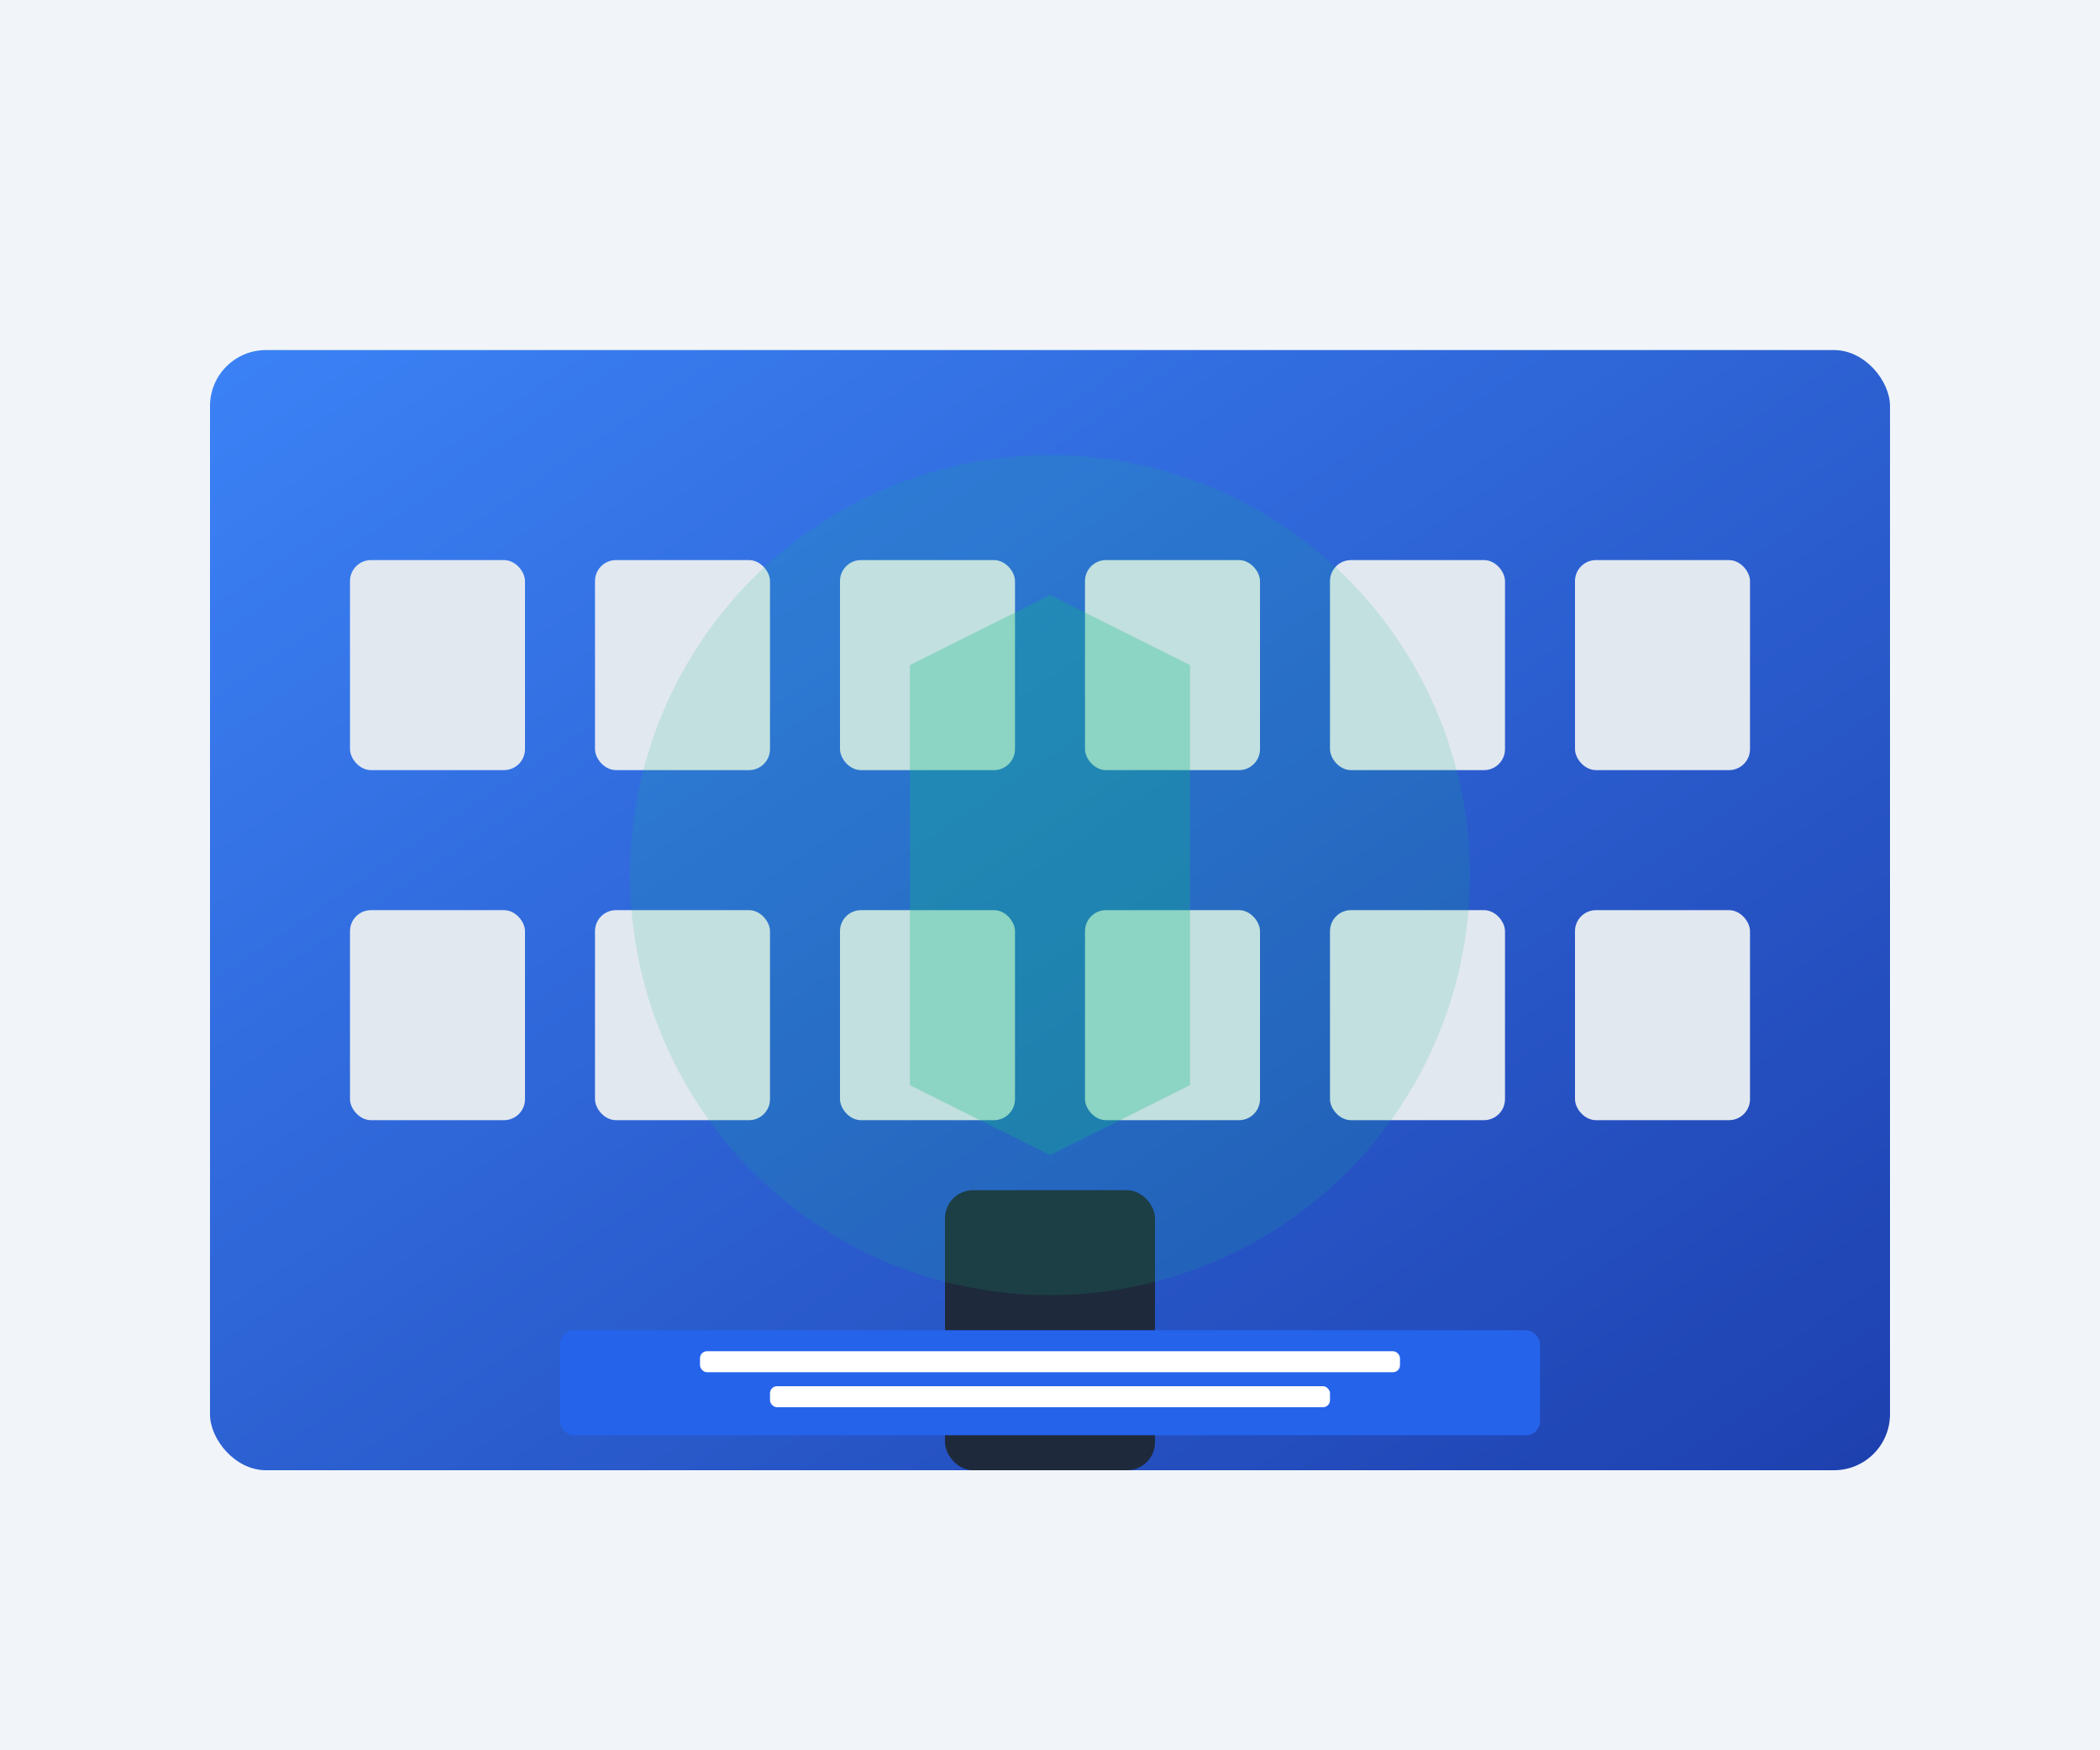 <svg width="300" height="250" viewBox="0 0 300 250" fill="none" xmlns="http://www.w3.org/2000/svg">
  <defs>
    <linearGradient id="building1Grad" x1="0%" y1="0%" x2="100%" y2="100%">
      <stop offset="0%" style="stop-color:#3b82f6;stop-opacity:1" />
      <stop offset="100%" style="stop-color:#1e40af;stop-opacity:1" />
    </linearGradient>
  </defs>
  
  <!-- Background -->
  <rect width="300" height="250" fill="#f1f5f9"/>
  
  <!-- Commercial building -->
  <rect x="30" y="50" width="240" height="160" fill="url(#building1Grad)" rx="8"/>
  
  <!-- Windows -->
  <rect x="50" y="80" width="25" height="30" fill="#e2e8f0" rx="3"/>
  <rect x="85" y="80" width="25" height="30" fill="#e2e8f0" rx="3"/>
  <rect x="120" y="80" width="25" height="30" fill="#e2e8f0" rx="3"/>
  <rect x="155" y="80" width="25" height="30" fill="#e2e8f0" rx="3"/>
  <rect x="190" y="80" width="25" height="30" fill="#e2e8f0" rx="3"/>
  <rect x="225" y="80" width="25" height="30" fill="#e2e8f0" rx="3"/>
  
  <rect x="50" y="130" width="25" height="30" fill="#e2e8f0" rx="3"/>
  <rect x="85" y="130" width="25" height="30" fill="#e2e8f0" rx="3"/>
  <rect x="120" y="130" width="25" height="30" fill="#e2e8f0" rx="3"/>
  <rect x="155" y="130" width="25" height="30" fill="#e2e8f0" rx="3"/>
  <rect x="190" y="130" width="25" height="30" fill="#e2e8f0" rx="3"/>
  <rect x="225" y="130" width="25" height="30" fill="#e2e8f0" rx="3"/>
  
  <!-- Entrance -->
  <rect x="135" y="170" width="30" height="40" fill="#1e293b" rx="4"/>
  
  <!-- Protection shield overlay -->
  <circle cx="150" cy="125" r="60" fill="#10b981" opacity="0.15"/>
  <path d="M150 85 L170 95 L170 155 L150 165 L130 155 L130 95 Z" fill="#10b981" opacity="0.3"/>
  
  <!-- Company sign -->
  <rect x="80" y="190" width="140" height="15" fill="#2563eb" rx="2"/>
  <rect x="100" y="193" width="100" height="3" fill="white" rx="1"/>
  <rect x="110" y="198" width="80" height="3" fill="white" rx="1"/>
</svg>
